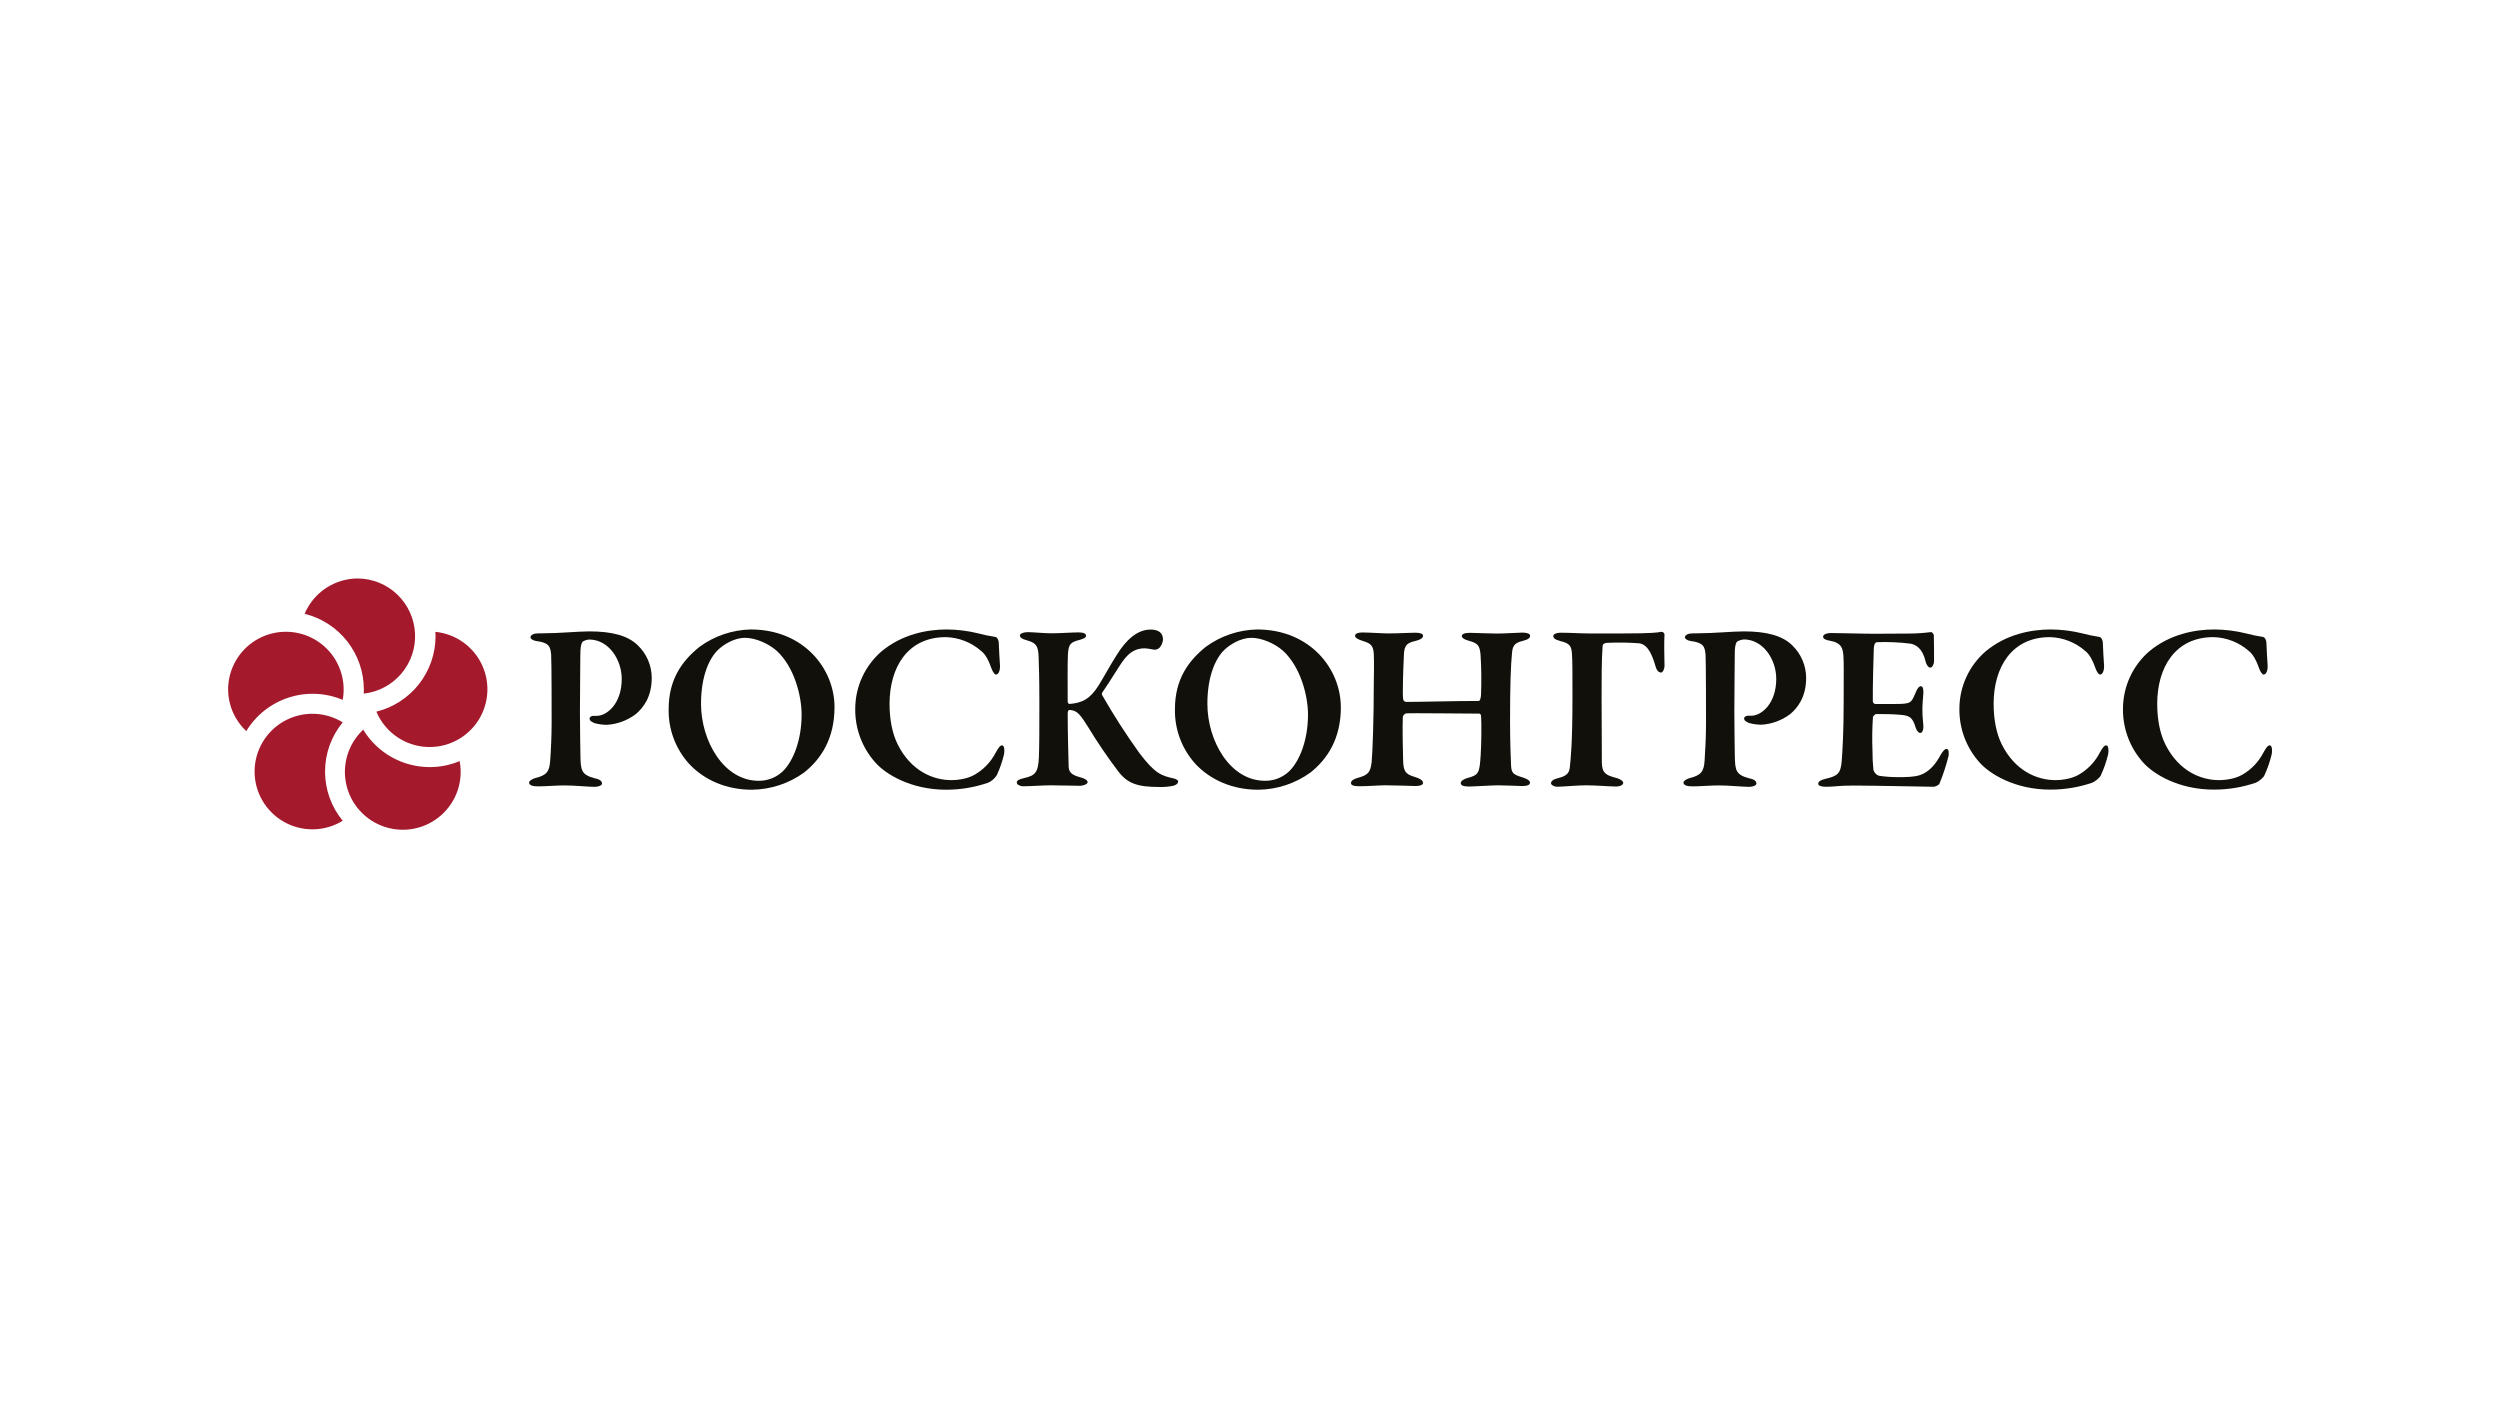 <?xml version="1.0" encoding="UTF-8"?> <svg xmlns="http://www.w3.org/2000/svg" width="1920" height="1080" viewBox="0 0 1920 1080" fill="none"><rect width="1920" height="1080" fill="white"></rect><g clip-path="url(#clip0_1254_1840)"><path d="M175.195 529.378C175.218 523.226 176.521 517.146 179.021 511.524C181.522 505.902 185.166 500.862 189.721 496.725C194.276 492.587 199.643 489.442 205.481 487.49C211.318 485.537 217.498 484.82 223.627 485.385C229.757 485.949 235.702 487.782 241.084 490.767C246.467 493.752 251.169 497.823 254.891 502.723C258.614 507.623 261.275 513.243 262.707 519.227C264.138 525.21 264.308 531.426 263.206 537.479C250.025 531.944 235.293 531.326 221.695 535.737C208.096 540.147 196.535 549.294 189.117 561.509C184.727 557.386 181.227 552.408 178.833 546.882C176.439 541.356 175.201 535.399 175.195 529.378M249.633 592.555C249.641 578.768 254.439 565.41 263.206 554.765C256.478 550.625 248.767 548.354 240.868 548.186C232.969 548.018 225.168 549.96 218.27 553.812C211.373 557.663 205.628 563.284 201.629 570.094C197.631 576.905 195.522 584.659 195.522 592.555C195.522 600.452 197.631 608.206 201.629 615.016C205.628 621.827 211.373 627.448 218.27 631.299C225.168 635.15 232.969 637.092 240.868 636.925C248.767 636.757 256.478 634.486 263.206 630.346C254.437 619.709 249.639 606.357 249.633 592.575M329.946 589.125C319.693 589.111 309.616 586.46 300.684 581.427C291.753 576.393 284.269 569.147 278.951 560.385C273.311 565.665 269.145 572.322 266.863 579.701C264.582 587.08 264.264 594.926 265.942 602.465C267.619 610.004 271.233 616.976 276.428 622.693C281.622 628.411 288.218 632.676 295.565 635.07C302.912 637.463 310.756 637.901 318.324 636.341C325.892 634.781 332.923 631.276 338.723 626.173C344.522 621.069 348.891 614.543 351.398 607.238C353.905 599.932 354.464 592.1 353.02 584.513C345.725 587.57 337.895 589.144 329.985 589.145M334.328 485.289C334.328 486.413 334.503 487.537 334.503 488.661C334.47 501.991 329.982 514.928 321.751 525.416C313.52 535.904 302.017 543.342 289.072 546.548C292.108 553.772 297.005 560.063 303.264 564.781C309.524 569.498 316.922 572.473 324.706 573.404C332.49 574.334 340.382 573.187 347.578 570.077C354.774 566.968 361.017 562.009 365.672 555.704C370.327 549.4 373.227 541.975 374.077 534.186C374.927 526.396 373.697 518.521 370.512 511.362C367.327 504.202 362.3 498.014 355.944 493.428C349.588 488.841 342.13 486.019 334.328 485.251M274.84 444.263C266.11 444.266 257.575 446.842 250.301 451.668C243.028 456.493 237.34 463.355 233.947 471.394C246.911 474.595 258.431 482.037 266.674 492.538C274.918 503.038 279.41 515.992 279.435 529.339C279.435 530.463 279.435 531.587 279.3 532.711C290.542 531.467 300.886 525.98 308.217 517.371C315.548 508.761 319.313 497.679 318.744 486.388C318.174 475.097 313.313 464.449 305.153 456.62C296.994 448.791 286.151 444.371 274.84 444.263" fill="#A5192D"></path><path d="M452.412 491.161C450.647 491.308 448.944 491.88 447.448 492.828C446.886 493.37 445.955 495.405 445.781 499.63C445.587 503.331 445.587 526.18 445.393 547.187C445.393 563.951 445.781 575.927 445.781 580.54C445.955 591.78 446.517 595.094 457.201 597.846C460.885 598.582 462.359 600.074 462.359 601.722C462.359 603.369 459.237 604.299 456.658 604.299C451.85 604.299 441.34 603.194 433.235 603.194C427.884 603.194 418.848 603.931 413.148 603.931C408.901 603.931 406.322 603.02 406.322 600.985C406.322 599.687 408.901 598.214 410.743 597.671C419.779 595.462 421.989 592.691 422.532 584.222C423.095 576.858 423.657 564.842 423.657 555.482C423.657 549.571 423.657 508.293 423.288 502.963C422.726 496.51 421.795 493.564 411.654 492.266C409.25 491.897 407.408 490.618 407.408 489.514C407.408 488.041 409.076 486.917 411.286 486.568C413.311 486.397 415.343 486.332 417.374 486.374C429.164 486.374 444.268 484.901 452.567 484.901C470.27 484.901 482.253 488.215 489.815 495.58C493.184 498.814 495.869 502.692 497.711 506.983C499.553 511.274 500.514 515.891 500.538 520.56C500.538 535.676 493.712 543.815 488.361 548.389C481.96 553.259 474.265 556.138 466.237 556.664C463.001 556.674 459.778 556.244 456.658 555.385C454.06 554.28 452.78 553.447 452.78 551.703C452.78 550.966 454.06 549.765 455.553 549.765H458.307C466.062 549.765 477.483 540.56 477.483 521.393C477.483 506.645 467.536 491.161 452.412 491.161" fill="#12100B"></path><path d="M640.901 543.118C640.901 567.265 630.586 582.924 617.633 593.234C605.909 601.75 591.815 606.391 577.322 606.509C557.932 606.509 540.985 599.145 529.39 586.8C518.889 575.28 513.212 560.172 513.529 544.591C513.529 522.111 523.476 507.77 537.321 496.704C548.74 488.365 562.446 483.731 576.585 483.429C617.304 483.429 640.921 513.642 640.921 543.118M551.301 499.243C545.038 505.328 538.387 518.623 538.387 540.521C538.387 568.893 555.722 599.649 582.635 599.649C586.112 599.691 589.563 599.046 592.79 597.753C596.018 596.459 598.958 594.541 601.443 592.11C609.199 584.358 615.636 568.525 615.636 548.797C615.636 534.242 609.936 512.13 596.479 499.786C590.197 494.262 580.25 489.844 572.145 489.844C564.04 489.844 555.547 494.999 551.301 499.243" fill="#12100B"></path><path d="M751.036 486.375C755.403 487.539 759.83 488.464 764.298 489.146C765.598 489.146 767.071 491.355 767.071 494.127C767.265 499.282 767.633 505.754 767.983 511.064C768.176 514.94 766.897 518.08 764.861 518.08C763.93 518.08 762.282 515.871 761.351 513.099C759.412 507.382 756.756 502.402 753.595 500.018C746.051 493.344 736.386 489.554 726.314 489.321C696.996 489.321 683.171 512.576 683.171 540.56C683.171 552.905 685.382 563.583 689.434 571.703C699.575 591.955 716.347 599.145 730.735 599.145C733.139 599.145 742.175 598.777 748.612 594.92C755.444 590.962 761.006 585.141 764.647 578.137C766.877 574.087 768.157 572.42 769.631 572.42C771.57 572.42 771.57 577.207 771.104 579.242C769.803 584.762 767.952 590.137 765.578 595.288C763.988 597.836 761.681 599.858 758.947 601.102C748.547 604.683 737.624 606.51 726.624 606.509C699.342 606.509 679.972 594.358 672.332 585.695C662.129 574.319 656.591 559.518 656.82 544.242C656.847 535.832 658.69 527.527 662.224 519.894C665.757 512.262 670.899 505.482 677.296 500.018C692.963 487.111 711.946 483.429 727.07 483.429C735.146 483.473 743.19 484.462 751.036 486.375" fill="#12100B"></path><path d="M788.672 485.464C793.093 485.464 801.935 486.375 807.655 486.375C813.375 486.375 823.961 485.677 828.382 485.677C832.066 485.677 834.102 486.608 834.102 488.255C834.102 489.902 831.33 490.813 829.391 491.356C822.197 493.294 820.723 494.301 820.161 502.596C819.793 509.417 819.986 530.057 819.986 538.7C819.986 539.436 820.529 540.638 821.266 540.638C831.233 539.882 837.302 536.762 843.952 526.064C849.11 517.596 852.794 510.561 857.409 503.41C864.777 491.239 873.638 483.507 883.585 483.507C889.848 483.507 893.183 486.084 893.183 491.259C892.968 493.419 892.133 495.472 890.779 497.169C890.132 497.918 889.286 498.47 888.34 498.762C887.394 499.053 886.384 499.072 885.427 498.817C883.367 498.347 881.273 498.042 879.164 497.906C868.287 497.906 863.497 505.658 858.34 513.739C853.182 521.82 849.11 528.293 846.337 532.169C846.162 532.644 846.162 533.166 846.337 533.642C855.137 549.064 864.742 564.014 875.112 578.428C887.269 594.455 892.059 595.753 901.831 597.943C902.936 598.312 904.798 599.067 904.798 599.978C904.798 601.625 903.693 602.749 901.094 603.486C897.459 604.227 893.749 604.532 890.042 604.397C873.813 604.397 865.902 601.819 858.689 592.246C850.43 581.346 842.741 570.026 835.654 558.331C829.565 548.642 827.18 545.444 821.266 545.25C820.355 545.25 820.161 546.549 819.986 547.459C819.986 562.382 820.529 581.742 820.723 588.564C820.917 592.246 821.829 594.998 829.934 597.032C833.249 597.943 835.285 599.242 835.285 600.715C835.285 602.187 832.144 603.486 829.197 603.486C825.144 603.486 812.424 603.118 806.704 603.118C800.984 603.118 791.774 603.854 785.88 603.854C783.107 603.854 780.896 602.381 780.896 601.083C780.896 599.436 782.37 598.505 786.423 597.595C795.284 595.657 797.3 592.982 797.863 581.742C798.231 572.517 798.231 559.824 798.231 540.095C798.231 518.545 797.863 511.53 797.669 504.902C797.475 496.239 795.73 493.836 789.389 491.995C784.581 490.716 783.281 489.418 783.281 488.119C783.281 486.453 786.248 485.542 788.827 485.542" fill="#12100B"></path><path d="M1029.79 543.118C1029.79 567.265 1019.45 582.924 1006.52 593.234C994.777 601.761 980.661 606.403 966.148 606.509C946.758 606.509 929.831 599.145 918.197 586.8C907.709 575.273 902.04 560.168 902.355 544.591C902.355 522.111 912.302 507.77 926.127 496.704C937.555 488.368 951.266 483.734 965.411 483.429C1006.13 483.429 1029.75 513.642 1029.75 543.118M940.185 499.243C933.903 505.328 927.271 518.623 927.271 540.521C927.271 568.893 944.606 599.649 971.519 599.649C974.996 599.691 978.447 599.046 981.675 597.753C984.902 596.459 987.842 594.541 990.327 592.11C998.083 584.358 1004.54 568.525 1004.54 548.797C1004.54 534.242 998.82 512.13 985.363 499.786C979.081 494.262 969.134 489.844 961.029 489.844C952.924 489.844 944.431 494.999 940.185 499.243" fill="#12100B"></path><path d="M1079.52 539.068C1092.05 539.068 1116.36 538.332 1135.75 538.332C1136.51 538.332 1137.22 536.51 1137.42 533.739C1137.83 523.358 1137.7 512.964 1137.05 502.596C1136.31 495.968 1135.38 494.127 1128.01 492.092C1125.43 491.355 1122.66 490.251 1122.66 488.41C1122.66 487.111 1124.6 486.007 1128.75 486.007C1131.15 486.007 1144.81 486.569 1149.59 486.569C1155.41 486.569 1167.05 485.832 1169.31 485.832C1172.82 485.832 1175.13 486.743 1175.13 488.216C1175.13 490.154 1173.46 491.162 1169.31 492.266C1162.66 493.739 1161.56 496.704 1161.19 501.956C1160.28 510.619 1159.72 527.15 1159.72 553.37C1159.72 571.432 1160.28 581.005 1160.45 587.091C1160.65 594.28 1162.39 594.842 1169.88 597.226C1173.17 598.331 1175.03 599.61 1175.03 601.102C1175.03 603.04 1172.44 603.68 1169.22 603.68C1166 603.68 1156.13 603.118 1150.6 603.118C1146.53 603.118 1131.79 604.048 1128.09 604.048C1123.69 604.048 1121.85 603.118 1121.85 601.451C1121.85 599.784 1124.23 598.331 1126.81 597.575C1135.85 595.191 1136.22 593.699 1137.15 580.133C1137.69 572.769 1137.88 555.424 1137.5 550.463C1137.5 548.797 1136.78 548.06 1136.02 548.06C1121.27 548.06 1083.49 547.517 1079.79 547.886C1079.18 548.091 1078.64 548.454 1078.21 548.937C1077.78 549.42 1077.49 550.007 1077.37 550.638C1077.02 557.459 1077.37 577.168 1077.58 583.079C1077.75 591.742 1078.86 594.494 1086.42 596.645C1090.3 597.749 1092.88 599.242 1092.88 601.257C1092.88 603.273 1089.37 603.66 1086.97 603.66C1085.69 603.66 1070.39 603.098 1063.93 603.098C1059.68 603.098 1050.36 603.835 1044.02 603.835C1039.23 603.835 1037.56 602.924 1037.56 601.432C1037.56 599.494 1039.6 598.311 1042.74 597.401C1050.84 595.191 1052.43 593.137 1053.42 585.424C1054.16 578.04 1055.07 550.541 1055.07 525.347C1055.07 519.805 1055.44 509.689 1055.07 502.305C1054.7 496.22 1053.13 494.204 1046.96 492.363C1042.74 491.065 1040.7 489.786 1040.7 488.313C1040.7 486.472 1043.11 485.735 1046.42 485.735C1051.38 485.735 1061.53 486.472 1066.31 486.472C1074.07 486.472 1082.37 485.91 1086.79 485.91C1090.67 485.91 1092.88 486.646 1092.88 488.313C1092.88 490.251 1090.47 491.433 1086.6 492.363C1078.84 494.03 1078.3 497.518 1078.12 505.076C1077.75 511.704 1077.02 533.08 1077.58 536.587C1077.75 538.06 1078.49 538.971 1079.79 538.971" fill="#12100B"></path><path d="M1275.94 485.27C1276.53 485.232 1277.1 485.423 1277.55 485.803C1278 486.182 1278.28 486.721 1278.34 487.305C1277.98 492.654 1278.15 504.437 1278.34 510.696C1278.54 513.099 1277.24 516.51 1275.76 516.51C1274.29 516.51 1272.45 515.599 1271.34 511.355C1268.94 503.255 1265.62 494.786 1258.8 494.049C1251.01 493.469 1243.2 493.34 1235.4 493.662C1231.71 493.662 1230.78 494.786 1230.78 496.627C1230.02 506.2 1230.02 522.789 1230.02 535.134C1230.02 548.022 1230.22 572.711 1230.22 585.812C1230.41 593.738 1233.36 595.502 1241.85 597.595C1244.61 598.505 1246.62 599.804 1246.62 601.277C1246.62 602.749 1244.41 604.048 1241.1 604.048C1236.5 604.048 1225.25 603.118 1218.24 603.118C1211.22 603.118 1199.81 604.222 1196.11 604.222C1193.16 604.222 1191.15 602.575 1191.15 601.645C1191.15 599.707 1193.36 598.331 1196.67 597.595C1204.6 595.657 1205.34 592.614 1205.71 588.389C1206.27 582.575 1207.65 571.626 1207.65 535.502C1207.65 518.371 1207.65 507.131 1207.28 502.324C1206.91 496.259 1205.63 494.049 1198.44 492.383C1194.39 491.278 1192.91 490.173 1192.91 488.332C1192.91 487.034 1195.49 485.929 1198.24 485.929C1206.37 485.929 1213.56 486.491 1220.93 486.491H1244.9C1269.23 486.491 1273.65 485.755 1275.92 485.193" fill="#12100B"></path><path d="M1339 491.161C1337.22 491.312 1335.52 491.883 1334.01 492.828C1333.45 493.37 1332.54 495.405 1332.34 499.63C1332.17 503.331 1332.17 526.18 1331.98 547.187C1331.98 563.951 1332.34 575.927 1332.34 580.54C1332.54 591.78 1333.1 595.094 1343.78 597.846C1347.47 598.582 1348.94 600.074 1348.94 601.722C1348.94 603.369 1345.8 604.299 1343.24 604.299C1338.43 604.299 1327.92 603.194 1319.82 603.194C1314.47 603.194 1305.43 603.931 1299.73 603.931C1295.48 603.931 1292.91 603.02 1292.91 600.985C1292.91 599.687 1295.48 598.214 1297.33 597.671C1306.36 595.462 1308.57 592.691 1309.13 584.222C1309.68 576.858 1310.22 564.842 1310.22 555.482C1310.22 549.571 1310.22 508.293 1309.87 502.963C1309.31 496.51 1308.38 493.564 1298.24 492.266C1295.85 491.897 1294.01 490.618 1294.01 489.514C1294.01 488.041 1295.68 486.917 1297.89 486.568C1299.91 486.397 1301.93 486.332 1303.96 486.374C1315.75 486.374 1330.87 484.901 1339.17 484.901C1356.87 484.901 1368.86 488.215 1376.42 495.58C1379.78 498.816 1382.46 502.694 1384.3 506.985C1386.14 511.276 1387.1 515.892 1387.12 520.56C1387.12 535.676 1380.3 543.815 1374.92 548.389C1368.55 553.211 1360.9 556.054 1352.92 556.567C1349.68 556.577 1346.46 556.147 1343.34 555.288C1340.74 554.183 1339.46 553.35 1339.46 551.606C1339.46 550.869 1340.74 549.668 1342.21 549.668H1344.99C1352.74 549.668 1364.16 540.463 1364.16 521.296C1364.16 506.548 1354.2 491.064 1339.09 491.064" fill="#12100B"></path><path d="M1466.74 486.568C1472.16 486.509 1477.57 486.141 1482.95 485.463C1483.68 485.269 1484.98 486.568 1485.18 487.847C1485.35 491.161 1485.35 503.893 1485.35 507.575C1485.35 510.153 1484.05 512.73 1482.4 512.73C1480.76 512.73 1479.26 509.959 1478.89 508.118C1476.49 497.789 1471.33 495.037 1467.1 494.3C1458.6 493.261 1450.03 492.891 1441.47 493.196C1440.73 493.196 1439.24 493.932 1439.07 498.351C1438.89 502.769 1438.16 528.563 1438.33 538.718C1438.37 539.218 1438.59 539.686 1438.95 540.04C1439.3 540.394 1439.77 540.613 1440.27 540.656H1455.02C1468.11 540.656 1467.74 539.9 1471.25 531.8C1472.36 529.048 1473.64 527.013 1475.31 527.013C1476.97 527.013 1477.25 530.153 1477.15 532.168C1476.78 537.323 1476.41 540.656 1476.41 544.881C1476.41 549.862 1476.78 552.807 1477.15 557.42C1477.32 560.733 1476.22 562.943 1474.76 562.943C1473.31 562.943 1471.82 560.733 1471.25 558.892C1468.85 550.772 1466.45 549.493 1459.25 548.951C1453.43 548.389 1446.53 548.389 1440.83 548.389C1440.09 548.389 1438.43 550.23 1438.43 550.598C1437.84 559.119 1437.72 567.665 1438.06 576.198C1438.02 581.247 1438.26 586.294 1438.8 591.315C1439.1 592.312 1439.62 593.23 1440.32 593.998C1441.03 594.766 1441.9 595.366 1442.87 595.752C1447.8 596.515 1452.79 596.878 1457.78 596.838C1463.32 596.838 1470.15 596.838 1474.76 595.19C1480.29 593.252 1485.27 588.756 1489.33 581.625C1491.9 576.838 1493.55 575.171 1495.03 575.171C1496.96 575.171 1496.69 579.047 1496.5 580.52C1494.7 587.789 1492.36 594.914 1489.5 601.838C1488.96 603.136 1485.99 604.241 1485.08 604.241C1483.04 604.241 1437.52 603.31 1423.69 603.31C1411.34 603.31 1409.3 604.241 1402.65 604.241C1399.16 604.241 1396.39 603.679 1396.39 601.838C1396.39 599.997 1398.79 598.892 1401.94 598.155C1411.34 595.946 1413.72 594.105 1414.46 584.163C1415.02 576.412 1415.93 562.42 1415.93 539.59C1415.93 517.866 1416.13 509.378 1415.76 504.048C1415.39 497.401 1413.82 493.719 1406.07 492.246C1402.19 491.51 1400.15 490.773 1400.15 488.932C1400.15 487.091 1403.29 486.161 1405.97 486.161C1414.64 486.161 1429.76 486.723 1439.34 486.723L1466.74 486.568Z" fill="#12100B"></path><path d="M1598.95 486.375C1603.33 487.541 1607.76 488.466 1612.24 489.146C1613.52 489.146 1614.99 491.355 1614.99 494.127C1615.18 499.282 1615.55 505.754 1615.92 511.064C1616.11 514.94 1614.82 518.08 1612.78 518.08C1611.87 518.08 1610.2 515.871 1609.29 513.099C1607.35 507.382 1604.67 502.402 1601.53 500.018C1593.99 493.344 1584.32 489.554 1574.25 489.321C1544.93 489.321 1531.11 512.576 1531.11 540.56C1531.11 552.905 1533.32 563.583 1537.37 571.703C1547.51 591.955 1564.31 599.145 1578.67 599.145C1581.08 599.145 1590.11 598.777 1596.55 594.92C1603.39 590.968 1608.95 585.145 1612.59 578.137C1614.82 574.087 1616.11 572.42 1617.59 572.42C1619.53 572.42 1619.53 577.207 1619.06 579.242C1617.75 584.76 1615.89 590.135 1613.52 595.288C1612.97 596.935 1609.64 599.881 1606.89 601.102C1596.5 604.65 1585.6 606.451 1574.62 606.431C1547.34 606.431 1527.99 594.28 1520.33 585.618C1510.12 574.247 1504.58 559.442 1504.82 544.165C1504.84 535.774 1506.68 527.487 1510.2 519.869C1513.72 512.251 1518.84 505.48 1525.22 500.018C1540.88 487.111 1559.86 483.429 1574.99 483.429C1583.07 483.472 1591.11 484.46 1598.95 486.375" fill="#12100B"></path><path d="M1724.58 486.375C1728.95 487.539 1733.38 488.464 1737.84 489.146C1739.14 489.146 1740.62 491.355 1740.62 494.127C1740.81 499.282 1741.18 505.754 1741.55 511.064C1741.74 514.94 1740.44 518.08 1738.41 518.08C1737.5 518.08 1735.83 515.871 1734.92 513.099C1732.98 507.382 1730.3 502.402 1727.16 500.018C1719.62 493.344 1709.95 489.554 1699.88 489.321C1670.56 489.321 1656.74 512.576 1656.74 540.56C1656.74 552.905 1658.95 563.583 1663 571.703C1673.14 591.955 1689.91 599.145 1704.3 599.145C1706.69 599.145 1715.74 598.777 1722.18 594.92C1729.02 590.963 1734.58 585.142 1738.23 578.137C1740.44 574.087 1741.74 572.42 1743.22 572.42C1745.15 572.42 1745.15 577.207 1744.67 579.242C1743.37 584.762 1741.52 590.137 1739.14 595.288C1738.6 596.935 1735.27 599.881 1732.51 601.102C1722.13 604.65 1711.22 606.451 1700.25 606.431C1672.95 606.431 1653.6 594.28 1645.96 585.618C1635.75 574.242 1630.21 559.441 1630.44 544.165C1630.48 535.775 1632.32 527.49 1635.84 519.872C1639.36 512.255 1644.47 505.484 1650.84 500.018C1666.51 487.111 1685.49 483.429 1700.62 483.429C1708.69 483.473 1716.74 484.462 1724.58 486.375" fill="#12100B"></path></g><defs><clipPath id="clip0_1254_1840"><rect width="1570" height="193" fill="white" transform="translate(175 444)"></rect></clipPath></defs></svg> 